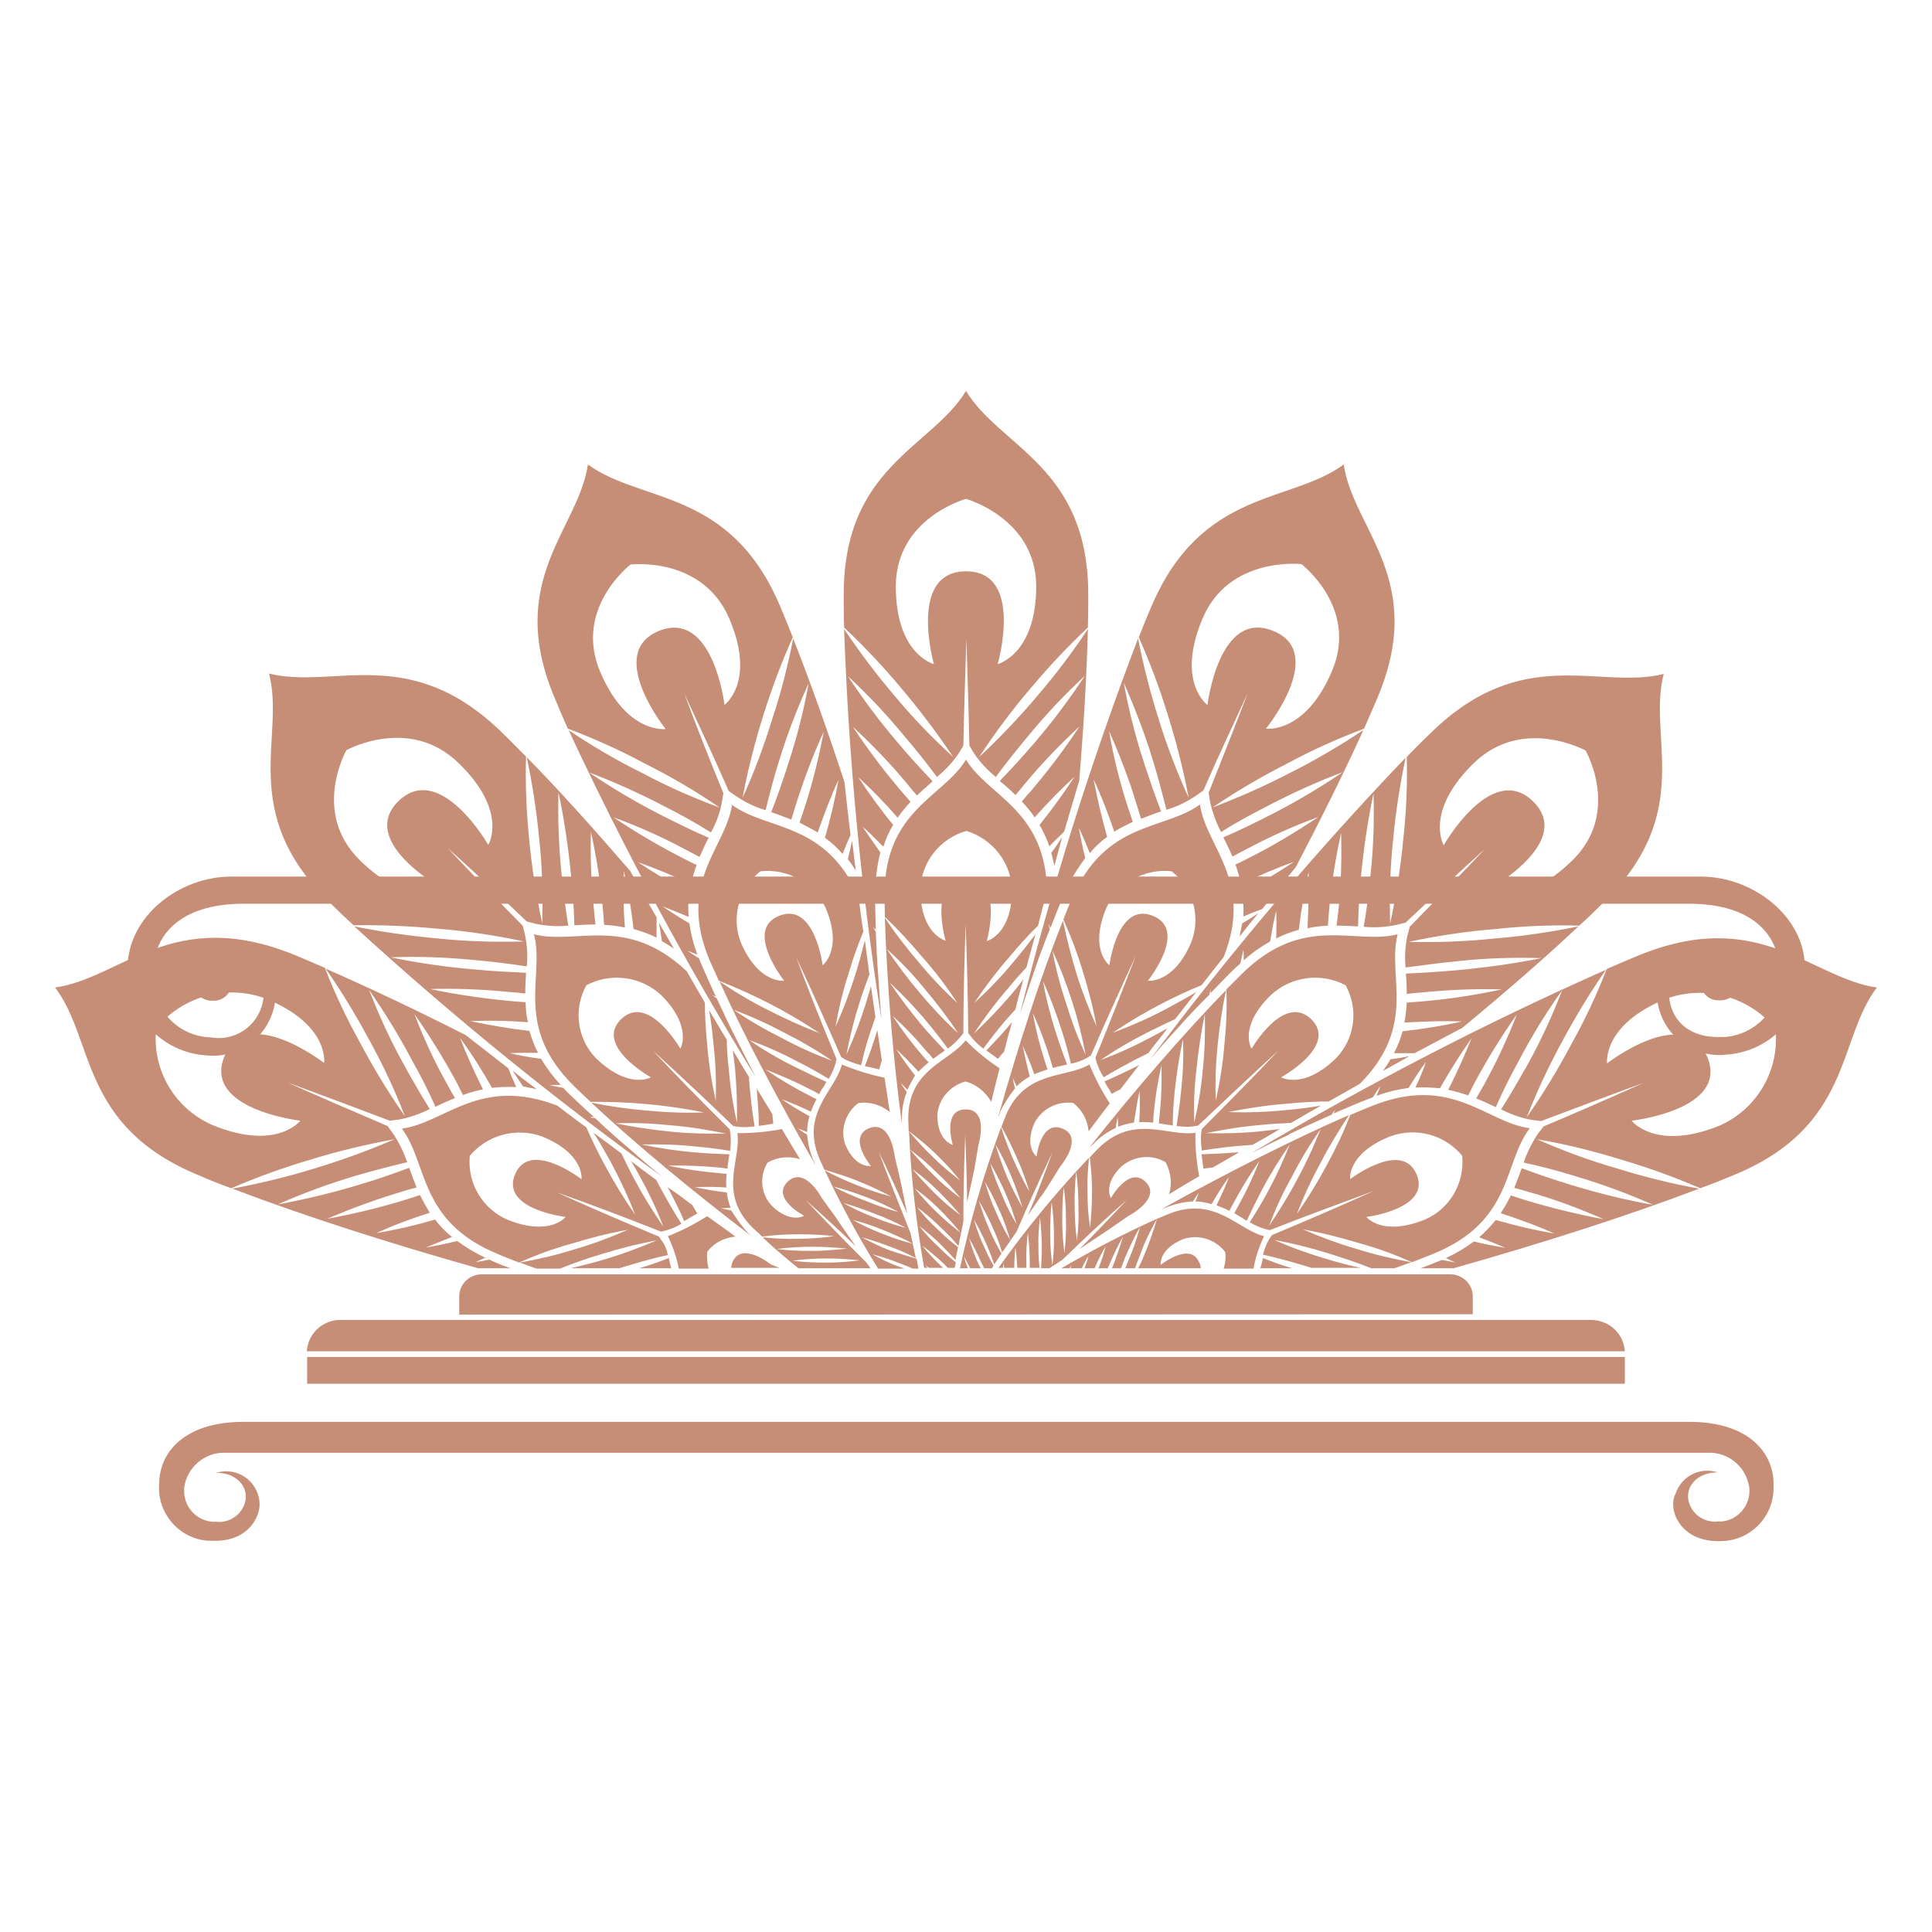 <?xml version="1.0" encoding="utf-8"?>
<!-- Generator: Adobe Illustrator 25.3.1, SVG Export Plug-In . SVG Version: 6.00 Build 0)  -->
<svg version="1.1" id="Layer_1" xmlns="http://www.w3.org/2000/svg" xmlns:xlink="http://www.w3.org/1999/xlink" x="0px" y="0px"
	 viewBox="0 0 512 512" style="enable-background:new 0 0 512 512;" xml:space="preserve">
<style type="text/css">
	.st0{fill:#C68E76;}
</style>
<g>
	<path id="Path_340" class="st0" d="M334.7,333.4c2.3,0.9,4.9,1.9,7.8,2.7H334c0.1-0.5,0.3-1,0.4-1.4
		C334.5,334.3,334.6,333.8,334.7,333.4z M283.4,336.1c0.2-0.2,0.3-0.6,0.5-0.8c-0.1,0.2-0.1,0.5-0.2,0.8h3c0.6-1.3,1.2-2.4,1.8-3.3
		c-0.3,1-0.6,2.1-1.1,3.3h2.7c0.8-2,1.8-3.9,2.9-5.8c-0.5,2-1.1,3.9-1.9,5.8h2.5c0-0.2,0.1-0.3,0.2-0.5c1.1-2.7,2.4-5.4,3.8-7.9
		c-0.8,2.8-1.8,5.6-2.9,8.4l0,0h2.4c0.3-0.8,0.6-1.7,1-2.7c1.2-2.8,2.5-5.6,4-8.2c-0.8,3-1.8,5.9-3,8.7c-0.3,0.7-0.6,1.5-0.9,2.2
		h2.6c0.5-1.5,1.2-3.1,1.8-4.8c1.1-2.9,2.5-5.6,4-8.3c-8.7,3.9-17.1,8.3-25.3,13.1L283.4,336.1z M301.6,336.1h16.6
		c0-0.5-0.1-1.1-0.4-1.5c-2.3-5.7-10.2,0.6-10.2,0.6s-0.6-4.1,5.9-6.8c4.1-1.4,8.6,0,11.2,3.4c0.2,1.5,0,2.9-0.4,4.4h7.9
		c0.5-3,1.5-5.9,2.8-8.6c-7-1.7-13-10.8-25.3-5.9c-1,0.4-2.1,0.9-3.1,1.3c-0.8,3-1.9,5.9-3,8.7C303,333.2,302.4,334.7,301.6,336.1
		L301.6,336.1z M497.4,261.7c-10.6,13.9-6.4,37-38.4,49.9c-2.6,1.1-5.4,2.2-8.4,3.3c-6.7-2.9-13.6-5.4-20.7-7.5
		c-7.4-2.3-15-4.2-22.6-5.5c7,3.1,14.1,5.7,21.4,7.8c7.1,2.2,14.3,4,21.6,5.3c-18.3,7-41.7,14.5-65.1,21.1h-8.7
		c1.4-0.5,2.8-1.1,4.1-1.6c0.5-0.2,1-0.4,1.5-0.6c1.4,0.2,2.5,0.5,3.7,0.7c-0.9-0.3-1.7-0.8-2.6-1.2c2.6-1.2,5.1-2.7,7.4-4.4
		c2.7,0.7,5.5,1.2,8.3,1.7c-1.9-0.9-4.3-1.8-6.9-2.8c1.6-1.4,3.1-3,4.4-4.6c5.1,1.5,10.3,2.7,15.5,3.6c-4.6-2.1-9.4-3.8-14.2-5.4
		c1-1.5,1.9-3.1,2.7-4.7c1.2,0.4,2.5,0.8,3.7,1.2c6.9,2.1,13.9,3.8,20.9,5.1c-6.4-2.8-13-5.3-19.8-7.2c-1.4-0.4-2.7-0.8-3.9-1.1
		c0.7-1.7,1.3-3.4,1.9-5c0.1-0.1,0.1-0.1,0.1-0.2c3.8,1.4,8.3,3,13,4.4c7.2,2.2,14.4,4,21.8,5.3c-6.7-3-13.6-5.5-20.6-7.6
		c-4.5-1.4-9.1-2.6-13.7-3.6c0.9-2.7,2.2-5.3,3.8-7.7l1.5-1.9c8.8-3.7,17.7-7.6,26.4-11.5c-8,2.9-17,6.3-27.1,10.1l-2.4-0.3
		c-2.9-0.5-5.6-1.5-8.2-2.8c2.3-3.6,4.6-7.6,7.1-12c3.5-6.3,6.5-12.9,9.1-19.6c-4.3,6-8.2,12.4-11.6,18.9c-2.2,4-4.2,8-6,12.1
		c0,0-0.1,0-0.2-0.1c-1.5-0.7-3.2-1.5-5-2.2c0.7-1.2,1.3-2.3,2-3.5c3.4-6.1,6.3-12.4,8.8-18.8c-4.1,5.8-7.8,11.8-11.2,18.1
		c-0.6,1.2-1.2,2.3-1.7,3.4c-1.7-0.6-3.5-1.1-5.3-1.5c2.3-4.5,4.3-9,6.2-13.7c-3,4.3-5.8,8.7-8.4,13.3c-2.2-0.2-4.3-0.3-6.5-0.2
		c1.2-2.5,2.1-4.8,2.8-6.8c-1.4,1.9-3,4.3-4.6,6.9c-2.9,0.4-5.8,1.1-8.5,2.1c0.4-1,0.8-1.8,1-2.6c-0.6,0.9-1.3,1.9-2,3
		c-0.5,0.2-1.1,0.4-1.6,0.6c-2.8,1.1-5.8,2.4-8.8,3.7c0.1-0.3,0.3-0.7,0.4-1c-0.3,0.3-0.6,0.9-0.9,1.3c-3.6,1.6-7.4,3.3-11.3,5.2
		c0,0,0-0.1,0.1-0.1l-0.1,0.2c-3.3,1.5-6.6,3.2-10,4.9c30.3-18,61.7-34.3,94-48.6c-4.2,6-8,12.3-11.5,18.8
		c-3.6,6.6-6.8,13.4-9.5,20.3c4.4-6.3,8.4-12.9,12-19.7c3.5-6.3,6.6-12.9,9.2-19.6c2.9-1.3,5.6-2.4,8.2-3.5
		C466.2,240,479.9,259.2,497.4,261.7z M470.5,272.6c-7-8.5-18.6-11.7-29-7.9c-17,6.9-15.6,17.1-15.6,17.1s20.5-15.9,26.5-1.8
		s-20,17-20,17s6.3,8.2,23.3,1.3C465.7,293.9,471.7,283.5,470.5,272.6L470.5,272.6z M350,308.1c-2.4,4.4-4.5,8.9-6.3,13.6
		c2.9-4.2,5.6-8.6,8-13.1c2.3-4.2,4.4-8.6,6.1-13.1c1.9-0.8,3.7-1.6,5.5-2.3c21.3-8.7,30.4,4.2,42.1,5.8
		c-7.1,9.3-4.3,24.6-25.6,33.3c-1.7,0.7-3.6,1.4-5.6,2.2c-4.5-2-9.1-3.7-13.8-5c-5-1.5-10-2.8-15.1-3.7c4.6,2,9.4,3.8,14.3,5.2
		c4.7,1.5,9.5,2.6,14.4,3.5c-1.4,0.5-2.9,1.1-4.5,1.6h-6.1c-3.7-1.5-7.4-2.7-11.2-3.9c-4.8-1.5-9.6-2.7-14.5-3.6c4.5,2,9,3.6,13.7,5
		c3.3,1,6.4,1.8,9.2,2.4h-13c-1.2-0.4-2.4-0.7-3.7-1.1c-3-0.9-6.1-1.7-9.2-2.4c0.4-1.5,0.9-2.9,1.7-4.2l0.7-1
		c10.3-4.3,19.5-8.3,27-11.7c-9.2,3.4-18.4,6.8-27.6,10.4l-1.2-0.3c-1.5-0.4-2.8-1-4.1-1.8c1.5-2.4,3.2-5.1,4.8-8.1
		c2.2-4.1,4.1-8.2,5.8-12.5c-2.7,3.9-5.2,7.9-7.4,12.1c-1.4,2.7-2.7,5.3-4,8.1c-0.4-0.2-0.8-0.4-1.1-0.7c-0.8-0.4-1.5-0.9-2.2-1.3
		c0.4-0.7,0.7-1.3,1.1-2c2.1-3.8,4-7.8,5.6-11.9c-2.6,3.7-5,7.6-7.1,11.6c-0.4,0.6-0.6,1.2-0.9,1.7c-1.1-0.6-2.2-1-3.4-1.5
		c1.4-2.9,2.6-5.5,3.3-7.5c-1.7,2.3-3.2,4.7-4.6,7.2c-1.4-0.4-2.9-0.7-4.3-0.7c0.4-0.8,0.6-1.6,0.9-2.3c-0.5,0.7-1.1,1.5-1.6,2.3
		c-2.4,0.1-4.9,0.7-7.1,1.6c-0.4,0.1-0.9,0.4-1.3,0.5c16.9-9.4,35.3-18.7,49.8-25C354.8,299.6,352.2,303.8,350,308.1z M357.8,312.5
		c0,0,13.7-10.5,17.6-1.3c3.9,9.2-13.3,11.3-13.3,11.3s4.1,5.3,15.5,0.7c6.6-2.8,10.6-9.7,9.9-16.9c-4.6-5.6-12.3-7.7-19.2-5.1
		C356.9,305.8,357.8,312.5,357.8,312.5z M343.9,312.3c2.3-4.2,4.3-8.6,6.1-13.1c-2.8,4-5.4,8.2-7.6,12.6c-2.4,4.2-4.4,8.6-6.1,13.1
		C339,320.9,341.6,316.7,343.9,312.3L343.9,312.3z M312,272.6c-2.5,2.7-4.9,5.4-7.3,8.3c21-28,43.6-54.8,67.8-80.1
		c-1.5,7.1-2.6,14.3-3.3,21.6c-0.8,7.4-1,14.9-0.8,22.4c1.6-7.5,2.8-15,3.5-22.6c0.8-7.2,1.1-14.4,0.9-21.6c2.1-2.2,4.2-4.3,6.3-6.3
		c24.5-24,44.5-11.4,61.8-15.7c-4.4,16.9,8.5,36.6-16,60.6c-2,2-4.1,4.1-6.4,6.1c-7.4-0.2-14.7,0.1-22.1,0.9
		c-7.8,0.6-15.5,1.8-23.1,3.4c7.6,0.2,15.3-0.1,22.9-0.9c7.4-0.6,14.8-1.7,22.1-3.2c-8.8,8.3-19.4,17.5-30.8,26.9
		c-4.1,2.2-8.3,4.4-12.6,6.7h-5.5c1-1.9,1.8-3.8,2.3-5.8c5.3-0.6,10.5-1.4,15.7-2.6c-5.1-0.2-10.1,0-15.2,0.3
		c0.3-1.8,0.5-3.5,0.6-5.3c1.3-0.1,2.6-0.2,3.9-0.3c7.2-0.6,14.3-1.7,21.3-3.2c-7-0.2-14.1,0.1-21.1,0.8c-1.4,0.1-2.7,0.2-4.1,0.4
		c0-1.9-0.1-3.7-0.2-5.3V258c4.6-0.2,9.2-0.5,13.7-0.9c7.5-0.7,14.9-1.7,22.2-3.2c-7.3-0.2-14.7,0-22,0.8c-5,0.5-9.7,1.1-14,1.7
		c-0.3-2.9-0.1-5.7,0.5-8.5l0.6-2.3c7.4-7.6,14.2-14.5,19.9-20.6c-7.1,6.4-14,12.9-21,19.5l-2.4,0.6c-2.9,0.6-5.8,0.8-8.7,0.5
		c0.8-4.6,1.4-9.2,1.8-13.8c0.8-7.2,1-14.4,0.8-21.6c-1.5,7.2-2.6,14.5-3.3,21.8c-0.5,4.9-0.7,9.4-0.8,13.5h-0.2
		c-1.8-0.1-3.7-0.2-5.5-0.2c0.2-1.3,0.3-2.7,0.5-4c0.7-6.9,0.9-13.8,0.7-20.6c-1.5,6.9-2.6,13.8-3.2,20.8c-0.1,1.3-0.2,2.6-0.3,3.8
		c-1.8,0.1-3.6,0.3-5.4,0.7c0.3-5.8,0.4-11,0.3-15c-1.1,5.1-2,10.2-2.6,15.4c-2.1,0.6-4.1,1.3-6,2.3c0.1-2.7,0.1-5.2,0-7.3
		c-0.6,2.3-1.1,5.1-1.6,8.1c-2.5,1.4-4.9,3.1-7,5c0-1,0-1.9-0.1-2.8c-0.2,1.1-0.5,2.3-0.8,3.6c-0.3,0.4-0.8,0.7-1.2,1.1
		c-2.1,2-4.4,4.4-6.7,6.8c0-0.4,0-0.8,0-1.1c-0.1,0.4-0.2,1-0.3,1.5C317.6,266.5,314.7,269.5,312,272.6L312,272.6L312,272.6z
		 M382.6,224c0,0,12.7-22.4,23.7-11.6s-11.8,23.3-11.8,23.3s9,5.2,22.1-7.6c13.1-12.7,3.6-29.2,3.6-29.2s-16.8-9.3-29.8,3.5
		S382.6,224,382.6,224L382.6,224z M327.6,305.4c-3.3,0.3-6.4,0.4-9.2,0.5c0.1,0.4,0.1,0.8,0.2,1.3c0.1,0.8,0.2,1.6,0.3,2.5
		c0.8-0.1,1.5-0.2,2.3-0.3h0.2c2.3-1.3,4.7-2.7,7.1-4.1C328.3,305.4,328,305.4,327.6,305.4z M289.7,303.2c-0.3,0.3-0.7,0.6-1,0.9
		c11.9-15.1,25.3-30.5,36.2-41.7c-1,4.8-1.7,9.6-2.2,14.4c-0.5,5-0.7,9.9-0.5,14.9c1.1-5,1.9-10,2.3-15.1c0.5-4.8,0.7-9.6,0.5-14.4
		c1.4-1.4,2.8-2.8,4.2-4.2c16.3-16,29.7-7.5,41.2-10.4c-2.9,11.1,5.4,24-10,39.6c-2.8,1.6-5.6,3.2-8.3,4.7c-3.3,0-7.1,0.2-11.2,0.6
		c-5.2,0.4-10.3,1.2-15.4,2.2c5.1,0.2,10.1,0,15.2-0.5c3.4-0.3,6.5-0.7,9.4-1.2c-2.7,1.5-5.4,3.1-8,4.6c-2.3,0.1-4.9,0.2-7.7,0.5
		c-5,0.4-9.9,1.2-14.8,2.2c4.9,0.1,9.8,0,14.6-0.5c1.7-0.2,3.4-0.4,5-0.6c-2.5,1.5-4.9,2.9-7.3,4.2c-1.3,0.1-2.6,0.2-4,0.3
		c-3.1,0.3-6.3,0.7-9.4,1.2c-0.2-1.5-0.3-2.9-0.2-4.4l0.2-1.3c6.9-6.9,13.7-13.8,20.4-20.9c-7.2,6.6-14.3,13.3-21.4,20l-1.2,0.2
		c-1.5,0.2-3,0.1-4.5-0.1c0.4-2.8,0.9-5.9,1.2-9.2c0.5-4.6,0.7-9.2,0.5-13.8c-1,4.6-1.7,9.2-2.2,13.9c-0.3,3-0.5,6-0.5,9
		c-0.4-0.1-0.8-0.2-1.2-0.2c-0.8-0.1-1.7-0.3-2.5-0.4c0.1-0.7,0.1-1.5,0.2-2.2c0.5-4.4,0.6-8.8,0.5-13.2c-1,4.4-1.7,8.8-2.1,13.3
		c0,0.7-0.1,1.3-0.1,1.9c-1.2-0.1-2.5-0.2-3.7-0.1c0.2-2.8,0.2-5.5,0.1-8.3c-0.5,2.3-1,5.2-1.5,8.4c-1.4,0.2-2.9,0.6-4.2,1.1
		c0-0.8,0-1.7-0.1-2.5c-0.2,0.9-0.4,1.8-0.5,2.8C293.4,300,291.4,301.4,289.7,303.2z M331.7,277.9c0,0,8.5-14.8,15.8-7.8
		c7.2,7.1-8,15.4-8,15.4s5.9,3.4,14.6-5.1c5-5.2,6-13,2.5-19.3c-6.4-3.4-14.3-2.4-19.7,2.5C328.1,272.1,331.6,277.9,331.7,277.9
		L331.7,277.9z M316.5,297.5c1.1-4.8,1.9-9.6,2.3-14.5c0.5-4.8,0.6-9.5,0.5-14.3c-1,4.8-1.7,9.6-2.2,14.5
		C316.5,287.9,316.3,292.7,316.5,297.5z M366.5,283.8c2.4-1.3,4.7-2.6,7-3.9c-1.6,0.3-3.2,0.6-5,0.8
		C367.9,281.8,367.2,282.8,366.5,283.8z M281.5,333.9l-3.4,2.2h-2.2c0.1-1.8,0.2-3.6,0.2-5.4c0-2.7-0.2-5.4-0.5-8.1
		c-0.3,2.7-0.5,5.3-0.4,8c0,2,0.1,3.8,0.3,5.4h-2.6c0-0.6,0-1.1,0-1.7c0-2.6-0.2-5.1-0.5-7.6c-0.3,2.5-0.5,5.1-0.4,7.6v1.7h-2.4
		c-0.1-1.8-0.2-3.6-0.5-5.4c-0.2,1.8-0.3,3.6-0.3,5.4h-2.7c-0.1-0.4-0.1-0.9-0.2-1.3c0,0.4-0.1,0.8-0.1,1.3h-1.2
		c7.3-10.3,15.3-20,24-29.2c-0.3,3-0.5,6.1-0.4,9.1c0,3.2,0.2,6.4,0.7,9.5c0.3-3.2,0.5-6.3,0.5-9.5c0-3.1-0.2-6.1-0.6-9.2
		c0.8-0.8,1.6-1.7,2.3-2.4c9.4-9.2,18.5-3,25.7-4.1c-0.1,3.9,0.3,7.7,1,11.5c-2.9,1.7-5.6,3.3-8,4.8c0.9-2.8,0.5-5.9-0.9-8.5
		c-3.7-2.2-8.4-1.7-11.7,1.1c-5,4.9-2.8,8.4-2.8,8.4s4.8-8.6,9.2-4.3c4.4,4.4-4.5,9-4.5,9l-5.5,3.8l-2.4,1.6c-0.1,0-0.1,0-0.2,0h0.2
		l-5.1,3.4c4.3-4.3,8.4-8.6,12.5-13C293.8,322.2,287.9,327.7,281.5,333.9z M284.8,319.7c0,3,0.2,6.1,0.6,9.1c0.4-3,0.5-6.1,0.4-9.1
		c0-3.1-0.2-6.1-0.6-9.2C284.9,313.5,284.7,316.6,284.8,319.7z M281.5,323.3c0,3,0.2,5.9,0.6,8.8c0.3-2.9,0.5-5.9,0.4-8.8
		c0-2.9-0.2-5.8-0.6-8.7C281.6,317.5,281.5,320.4,281.5,323.3z M278.9,335.4c0.3-2.8,0.5-5.5,0.4-8.3c0-2.8-0.2-5.7-0.6-8.5
		c-0.3,2.8-0.4,5.6-0.4,8.4C278.3,329.8,278.5,332.6,278.9,335.4L278.9,335.4z M328.5,248.2c1.6-2.1,3.3-4.2,5-6.2
		c-1.3,0.9-2.8,1.8-4.3,2.7C329,245.8,328.7,247,328.5,248.2L328.5,248.2z M301,282.7c-3,1.5-5.8,2.8-8.3,3.9
		c0.2,0.3,0.4,0.7,0.6,1.1c0.5,0.7,0.9,1.4,1.3,2.2c0.7-0.4,1.4-0.8,2.1-1.1c0.1,0,0.1-0.1,0.2-0.1c1.6-2.1,3.3-4.3,5-6.5L301,282.7
		z M265,294.8c-0.1,0.5-0.3,0.9-0.5,1.3c5.2-18.4,11.4-37.7,17.2-52.1c1,4.8,2.2,9.5,3.6,14.1c1.5,4.8,3.3,9.4,5.3,13.9
		c-0.9-5-2.2-9.9-3.7-14.8c-1.4-4.6-3.1-9.1-5.1-13.5c0.7-1.9,1.5-3.8,2.2-5.4c8.9-20.9,24.4-18.1,34-25.1
		c1.6,11.3,14.3,20.1,6.3,40.4c-2,2.5-4,5.1-5.9,7.5c-3,1.2-6.5,2.8-10.2,4.7c-4.6,2.4-9.1,5-13.3,7.9c4.8-1.8,9.4-3.8,13.9-6.2
		c3-1.6,5.8-3.1,8.2-4.6c-1.9,2.5-3.8,4.9-5.6,7.2c-2.3,1-4.6,2.2-6.9,3.3c-4.4,2.2-8.7,4.7-12.8,7.5c4.6-1.7,9-3.7,13.3-6
		c1.5-0.8,3-1.6,4.4-2.4c-1.7,2.3-3.5,4.4-5.1,6.6c-1.2,0.6-2.4,1.2-3.6,1.8c-3,1.6-5.8,3.1-8.2,4.6c-0.8-1.2-1.4-2.6-1.9-4
		l-0.3-1.2c4.2-10.2,7.8-19.5,10.7-27c-3.4,7.3-7.5,16.3-11.9,26.4l-1.1,0.7c-1.3,0.7-2.8,1.2-4.2,1.5c-0.7-3-1.5-6-2.5-9
		c-1.4-4.4-3-8.7-4.9-12.9c0.8,4.6,2,9.2,3.4,13.6c1,3.1,2,6,3,8.5c-0.4,0.1-0.8,0.2-1.3,0.3c-0.8,0.2-1.6,0.4-2.5,0.6
		c-0.2-0.7-0.4-1.4-0.6-2.1c-1.3-4.2-2.8-8.4-4.7-12.4c0.8,4.4,1.9,8.8,3.3,13.1c0.2,0.6,0.4,1.2,0.6,1.8c-1.2,0.4-2.4,0.8-3.5,1.3
		c-0.9-2.6-1.9-5.1-3.1-7.6c0.5,2.3,1.1,5.1,1.9,8.2c-1.3,0.7-2.5,1.6-3.5,2.6c-0.4-0.8-0.7-1.6-1-2.3c0.1,0.8,0.3,1.8,0.6,2.8
		C267.3,290.6,266,292.6,265,294.8L265,294.8z M294,255.8c0,0,2.1-16.9,11.5-13.1c9.5,3.8-1.3,17.2-1.3,17.2s6.8,0.9,11.5-10.2
		c2.6-6.7,0.5-14.3-5.2-18.8c-7.2-0.8-14.2,3.1-17.3,9.7C288.5,251.7,294,255.8,294,255.8L294,255.8z M278.9,251.9
		c0.9,4.8,2.1,9.5,3.7,14.2c1.4,4.6,3.1,9.1,5.1,13.4c-0.9-4.8-2.1-9.5-3.6-14.2C282.6,260.7,280.9,256.2,278.9,251.9L278.9,251.9z
		 M273.8,258.2c-1.2,3.5-2.4,7-3.5,10.5c8.4-33.8,18.9-67,31.3-99.5c1.4,7.2,3.2,14.2,5.4,21.2c2.2,7.2,4.9,14.2,8,21
		c-1.4-7.5-3.3-14.9-5.6-22.2c-2.1-6.9-4.7-13.7-7.6-20.3c1.1-2.9,2.2-5.6,3.3-8.1c13.3-31.3,36.8-27.3,51-37.7
		c2.5,17.2,22.2,30.6,8.9,61.9c-1.1,2.6-2.3,5.3-3.5,8.1c-6.9,2.6-13.6,5.6-20.1,9.1c-6.9,3.5-13.6,7.4-20.1,11.8
		c7.1-2.7,14.1-5.8,20.8-9.3c6.6-3.3,13-7.1,19.2-11.2c-5,11-11.2,23.5-17.9,36.3c-3,3.6-5.9,7.3-8.9,11.1c-1.7,0.6-3.4,1.3-5,2
		c0.1-2.1,0-4.2-0.2-6.3c4.7-2.5,9.2-5.3,13.6-8.2c-4.8,1.7-9.4,3.7-14,5.9c-0.4-1.8-0.9-3.5-1.5-5.2c1.2-0.5,2.3-1.1,3.5-1.7
		c6.4-3.2,12.5-6.9,18.5-10.9c-6.6,2.4-13,5.3-19.2,8.6c-1.2,0.6-2.4,1.3-3.6,1.9c-0.7-1.7-1.5-3.3-2.3-4.9c0-0.1-0.1-0.1-0.1-0.2
		c4.2-1.8,8.3-3.8,12.4-5.9c6.7-3.4,13.1-7.2,19.3-11.4c-6.9,2.6-13.5,5.6-20,9c-4.5,2.3-8.7,4.6-12.3,6.9c-1.3-2.5-2.3-5.2-2.9-8
		l-0.4-2.4c3.5-8.8,7-17.6,10.4-26.5c-4,8.6-8,17.2-11.8,25.9l-2,1.4c-2.4,1.6-5,2.9-7.8,3.7c-1.1-4.5-2.3-9-3.7-13.5
		c-2.1-6.9-4.7-13.6-7.6-20.2c1.3,7.2,3.1,14.3,5.4,21.3c1.5,4.6,3,9,4.5,12.8c-0.1,0-0.2,0-0.2,0.1c-1.6,0.5-3.3,1.2-5.1,1.9
		c-0.4-1.3-0.8-2.5-1.2-3.9c-2-6.6-4.5-13.1-7.3-19.4c1.2,7,2.9,13.8,5.1,20.5c0.4,1.2,0.8,2.5,1.2,3.6c-1.7,0.8-3.3,1.6-4.9,2.6
		c-1.6-4.7-3.4-9.4-5.5-13.9c1,5.2,2.2,10.3,3.6,15.3c-1.7,1.2-3.3,2.7-4.6,4.3c-1-2.6-2-4.8-2.9-6.8c0.4,2.4,1,5.2,1.7,8.1
		c-1.7,2.3-3.3,4.7-4.5,7.3c-0.4-0.9-0.8-1.7-1.2-2.6c0.2,1.2,0.4,2.3,0.7,3.6c-0.3,0.5-0.4,1-0.7,1.4c-1.2,2.9-2.4,5.9-3.5,8.8
		c-0.2-0.3-0.3-0.7-0.5-1c0.1,0.5,0.2,0.9,0.3,1.4C276.5,250.5,275.1,254.3,273.8,258.2c0-0.1,0-0.1,0-0.2
		C273.8,258.1,273.8,258.1,273.8,258.2L273.8,258.2z M320,186.8c0,0,3-25.5,17.4-19.6c14.4,5.8-1.9,25.9-1.9,25.9
		s10.4,1.5,17.5-15.3c7.1-16.7-8.1-28.3-8.1-28.3s-19.2-2.2-26.2,14.4C311.6,180.7,319.9,186.8,320,186.8L320,186.8z M263.3,335.4
		l-0.4,0.7h-2.1c-0.2-0.5-0.4-0.9-0.7-1.4c-1-2.3-2.1-4.5-3.3-6.6c0.7,2.4,1.5,4.7,2.5,6.9c0.2,0.4,0.4,0.7,0.6,1.1h-2.8
		c-0.5-1-1.1-2.1-1.6-3.1c0.2,1.1,0.6,2.1,1,3.1h-2.1c2.7-12.7,6.4-25.2,10.9-37.4c0.9,2.9,2,5.7,3.2,8.5c1.3,2.9,2.7,5.8,4.3,8.6
		c-0.9-3.1-2-6-3.3-8.9c-1.2-2.8-2.6-5.6-4.1-8.3c0.4-1.1,0.8-2.1,1.2-3.1c5.1-12,16-9.7,22.1-13.4c1.5,3.6,3.3,7.1,5.4,10.3
		c-2,2.6-3.9,5.1-5.6,7.4c-0.3-3-1.7-5.7-4.1-7.5c-4.2-0.6-8.4,1.6-10.3,5.4c-2.7,6.3,0.6,8.8,0.6,8.8s1.1-9.8,6.9-7.4
		s-0.6,10-0.6,10l-3.5,5.6l-1.6,2.4c-0.1,0-0.1,0-0.2,0h0.1l-3.4,5c2.7-6.3,4.8-12.1,6.5-16.7c-3.3,7-6.5,14-9.5,21l-3.8,5.5
		c-0.7-2.2-1.5-4.4-2.5-6.5c-1.1-2.5-2.3-4.9-3.7-7.2c0.8,2.6,1.7,5.1,2.8,7.6c0.9,2.2,2,4.3,3.2,6.4l-1.9,2.9
		c-1.4-4.1-3.2-8.1-5.4-11.9c0.7,2.5,1.6,4.9,2.7,7.2C261.5,332,262.3,333.7,263.3,335.4L263.3,335.4z M263.8,303.3
		c0.9,2.9,1.9,5.8,3.1,8.6c1.2,2.8,2.6,5.5,4.1,8.2c-0.9-2.9-1.9-5.8-3.1-8.6C266.7,308.7,265.4,305.9,263.8,303.3L263.8,303.3z
		 M262.4,308.2c0.8,2.9,1.9,5.6,3.1,8.4c1.1,2.7,2.4,5.3,3.9,7.8c-0.8-2.8-1.8-5.6-3-8.3C265.2,313.4,263.9,310.8,262.4,308.2
		L262.4,308.2z M261,313.2c0.8,2.7,1.7,5.4,2.9,7.9c1.1,2.6,2.3,5.1,3.8,7.5c-0.8-2.7-1.7-5.4-2.9-7.9
		C263.7,318.1,262.4,315.6,261,313.2L261,313.2z M267.5,271.7c-2.1,2.5-4.2,4.7-6.1,6.7c0.3,0.2,0.7,0.5,1,0.7
		c0.7,0.5,1.4,1,2.1,1.5c0.5-0.6,0.9-1.2,1.4-1.7c0.1-0.1,0.1-0.1,0.2-0.2c0.6-2.5,1.3-5.1,2.1-7.8
		C268,271.1,267.8,271.4,267.5,271.7L267.5,271.7z M228.6,219.1c1.3,2,3,4.3,4.7,6.8c-0.7,2.7-1.1,5.6-1.3,8.4
		c-0.8-0.7-1.4-1.3-2.1-1.9l2,3c0,0.6,0,1.1,0,1.6c0,2.9,0.1,6.1,0.2,9.4c-0.2-0.2-0.5-0.5-0.8-0.7c0.3,0.4,0.6,0.8,0.8,1.3
		c0.2,3.9,0.3,8,0.7,12.2c0,0,0-0.1-0.1-0.1c0.1,0.1,0.1,0.1,0.1,0.2c0.2,3.6,0.5,7.2,0.8,10.9c-5.4-34.3-8.7-68.9-9.9-103.5
		c4.1,6.1,8.5,12,13.3,17.6c4.8,5.8,10,11.2,15.6,16.3c-4.3-6.4-8.9-12.5-13.9-18.4c-4.7-5.6-9.7-10.9-15-15.9
		c-0.1-2.9-0.1-5.8-0.1-8.8c0-33.9,23.3-38.9,32.4-53.9c9.1,15,32.4,20,32.4,53.9c0,2.9,0,5.8-0.1,8.8c-5.3,5-10.3,10.3-15,15.9
		c-5,5.8-9.6,12-13.8,18.4c5.5-5.1,10.7-10.6,15.5-16.3c4.8-5.6,9.2-11.4,13.3-17.6c-0.3,12-1.1,25.8-2.3,40.2
		c-1.3,4.5-2.7,9-4,13.5c-1.2,1.2-2.6,2.5-3.9,3.9c-0.7-2-1.6-3.9-2.6-5.7c3.3-4.1,6.4-8.4,9.3-12.8c-3.7,3.4-7.2,7-10.6,10.8
		c-1-1.5-2.2-2.9-3.4-4.2c0.8-1,1.6-1.9,2.5-2.9c4.6-5.4,8.9-11.1,12.8-17c-5.1,4.7-10,9.8-14.4,15.1c-0.9,1.1-1.7,2.1-2.6,3.1
		c-1.3-1.3-2.6-2.5-4-3.6c-0.1,0-0.1-0.1-0.1-0.2c3.2-3.3,6.2-6.6,9.2-10.1c4.8-5.6,9.2-11.5,13.3-17.7
		c-5.3,4.9-10.3,10.2-14.9,15.8c-3,3.6-5.9,7.2-8.7,11c-2.2-1.8-4.2-3.9-5.8-6.3l-1.2-2c-0.2-9.5-0.5-18.9-0.8-28.4
		c-0.3,9.4-0.6,18.9-0.8,28.4l-1.2,2c-1.6,2.4-3.6,4.5-5.8,6.3c-2.8-3.8-5.7-7.4-8.7-10.9c-4.6-5.6-9.6-10.9-14.9-15.8
		c4.1,6.2,8.5,12.1,13.3,17.7c2.9,3.5,6,6.8,9.1,10.1c0,0-0.1,0.1-0.1,0.2c-1.4,1.2-2.7,2.4-4,3.6c-0.9-1-1.7-2-2.6-3.1
		c-4.5-5.4-9.3-10.4-14.4-15.1c3.9,5.9,8.2,11.6,12.8,17c0.9,1,1.7,2,2.5,2.9c-1.2,1.3-2.4,2.7-3.4,4.2c-3.3-3.8-6.8-7.4-10.5-10.8
		c2.9,4.4,6,8.7,9.3,12.7c-1.1,1.8-2,3.8-2.6,5.8C232,222.3,230.3,220.5,228.6,219.1L228.6,219.1z M256,151.4
		c15.5,0,8.4,24.6,8.4,24.6s10.2-2.6,10.2-20.6S256,132.2,256,132.2s-18.6,5.1-18.6,23.2s10.1,20.6,10.1,20.6S240.5,151.4,256,151.4
		z M253.3,334.5l-0.3,1.5h-1.8c-0.4-0.4-0.7-0.7-1.1-1.1c-1.8-1.7-3.7-3.3-5.7-4.8c1.5,1.9,3.2,3.7,5,5.4l0.6,0.5h-3.8
		c-0.4-0.3-0.8-0.6-1.1-0.8c0.2,0.2,0.5,0.5,0.7,0.8h-0.9c-2.1-12-3.5-24.1-4-36.2c1.9,2.3,4,4.6,6.2,6.7c2.3,2.3,4.8,4.4,7.3,6.3
		c-2-2.5-4.2-4.9-6.5-7.1c-2.2-2.1-4.6-4.1-7.1-6c0-1.2-0.1-2.3-0.1-3.3c0-13.1,10.9-15,15.2-20.7c2.7,2.8,5.8,5.3,9,7.4
		c-0.8,3.2-1.6,6.2-2.2,8.9c-1.5-2.6-3.9-4.6-6.8-5.4c-4.1,1.1-7.2,4.6-7.5,8.9c0,6.9,4.1,7.9,4.1,7.9s-2.9-9.4,3.4-9.4
		s3.4,9.4,3.4,9.4l-1.1,6.5l-0.6,2.8c-0.1,0-0.1,0.1-0.2,0.1c0-0.1,0.1-0.1,0.2-0.1l-1.3,5.9c-0.1-6.8-0.3-12.9-0.5-17.9
		c-0.3,7.7-0.5,15.3-0.5,23l-1.3,6.5c-1.5-1.8-3.1-3.4-4.8-5c-1.9-1.9-4-3.7-6.2-5.3c1.7,2.1,3.5,4.1,5.5,5.9
		c1.7,1.7,3.5,3.3,5.4,4.7l-0.7,3.4c-1.2-1.3-2.4-2.6-3.7-3.9c-1.8-1.8-3.8-3.5-5.9-5.1c1.6,2,3.3,3.9,5.2,5.6
		C250.4,332.1,251.8,333.4,253.3,334.5z M241.2,304.7c2,2.4,4,4.6,6.3,6.8c2.2,2.2,4.6,4.2,7.1,6.1c-1.9-2.4-4-4.7-6.3-6.8
		C246,308.5,243.7,306.5,241.2,304.7z M241.8,309.8c1.9,2.3,3.9,4.4,6,6.5c2.1,2.1,4.4,4,6.8,5.8c-1.9-2.3-3.9-4.4-6-6.5
		C246.5,313.5,244.2,311.6,241.8,309.8L241.8,309.8z M242.4,314.9c3.6,4.4,7.7,8.4,12.2,11.8c-1.8-2.2-3.7-4.3-5.7-6.3
		C246.9,318.4,244.7,316.6,242.4,314.9L242.4,314.9z M240.5,288.8c-0.7-0.6-1.2-1.3-1.8-1.7c0.5,0.7,1,1.5,1.6,2.3
		c-0.9,2.2-1.3,4.7-1.3,7.1c0,0.4,0,0.9,0,1.3c-2.4-18.1-3.9-36.3-4.5-54.6c2.7,4.1,5.7,8,8.9,11.7c3.2,3.9,6.6,7.5,10.3,10.9
		c-2.8-4.3-5.9-8.4-9.3-12.2c-3.1-3.7-6.4-7.3-9.9-10.6c0-2-0.1-3.9-0.1-5.8c0-22.6,15.6-25.9,21.6-35.9c5.9,9.8,21.1,13.2,21.5,35
		c-0.9,3-1.7,6.1-2.4,9c-2.4,2.3-4.9,5.1-7.6,8.3c-3.4,3.9-6.5,8-9.3,12.2c3.7-3.4,7.2-7,10.4-10.9c2.2-2.6,4.1-5.1,5.8-7.3
		c-0.8,3-1.6,5.9-2.4,8.8c-1.6,1.7-3.3,3.6-5,5.7c-3.2,3.7-6.2,7.7-8.9,11.8c3.5-3.3,6.9-6.8,10-10.5c1.2-1.3,2.1-2.6,3.1-3.9
		c-0.7,2.7-1.5,5.4-2.1,8c-0.9,1-1.7,1.9-2.7,3c-2,2.4-4,4.9-5.8,7.4c-1.2-0.9-2.3-1.9-3.2-3.1l-0.8-1c-0.1-11-0.4-20.9-0.7-28.9
		c-0.3,9.6-0.6,19.3-0.6,28.9l-0.8,1c-1,1.2-2.1,2.2-3.3,3.1c-1.7-2.3-3.6-4.8-5.8-7.4c-3-3.6-6.2-6.9-9.6-10.1
		c2.6,3.9,5.5,7.7,8.5,11.3c2.1,2.5,4.2,4.7,6.1,6.7c-0.3,0.2-0.7,0.5-1,0.7c-0.7,0.5-1.4,1-2.1,1.5c-0.5-0.6-0.9-1.2-1.5-1.7
		c-2.8-3.4-5.9-6.7-9.2-9.6c2.5,3.8,5.2,7.4,8.2,10.8c0.4,0.5,0.8,0.9,1.3,1.4c-0.9,0.8-1.8,1.6-2.7,2.5c-1.9-2.1-3.8-4-5.9-6
		c1.5,2.4,3.2,4.7,5,7C241.8,286.2,241.1,287.4,240.5,288.8L240.5,288.8z M256,233c10.2,0,5.5,16.4,5.5,16.4s6.7-1.7,6.7-13.7
		c-0.3-7.2-5.2-13.4-12.1-15.5c-7,2-11.9,8.2-12.2,15.4c0,12,6.7,13.7,6.7,13.7S245.8,233,256,233L256,233z M235,251.5
		c2.7,4.1,5.7,8,8.9,11.8c3.1,3.7,6.4,7.2,10,10.5c-2.7-4.1-5.7-8-8.9-11.8C241.9,258.2,238.6,254.7,235,251.5L235,251.5z
		 M278.6,226c0.3,1.2,0.6,2.3,0.8,3.5c0.7-2.6,1.4-5.1,2.1-7.7C280.6,223.2,279.7,224.6,278.6,226L278.6,226z M226.8,230.7
		c-0.4-2.6-0.6-5.3-1-7.9c-0.3,1.5-0.7,3.2-1.1,4.9C225.4,228.6,226.1,229.6,226.8,230.7L226.8,230.7z M230.5,282.8
		c0.8,0.2,1.6,0.4,2.5,0.6c0.2-0.7,0.4-1.4,0.6-2.1c0.1-0.1,0.1-0.2,0.1-0.3c-0.4-2.7-0.8-5.3-1.2-8c-0.1,0.4-0.2,0.7-0.3,1
		c-0.9,2.9-1.9,5.7-3,8.5C229.7,282.7,230.1,282.7,230.5,282.8L230.5,282.8z M195.3,275.7c1.6,3.2,3.3,6.4,5,9.8
		c-18.3-29.7-34.9-60.4-49.6-92c6.1,4.1,12.5,7.9,19.2,11.2c6.7,3.6,13.7,6.7,20.8,9.3c-6.4-4.4-13.1-8.3-20.1-11.8
		c-6.5-3.5-13.2-6.5-20.1-9.1c-1.3-2.8-2.4-5.5-3.5-8.1c-13.2-31.3,6.3-44.7,8.8-61.9c14.3,10.4,37.8,6.3,51,37.7
		c1.1,2.6,2.2,5.3,3.3,8.1c-3,6.6-5.5,13.4-7.7,20.3c-2.3,7.3-4.2,14.7-5.6,22.2c3.1-6.8,5.7-13.8,7.9-21c2.3-6.9,4.1-14,5.5-21.2
		c4.4,11.2,9.1,24.3,13.6,38.1c0.5,4.6,1,9.2,1.6,14c-0.7,1.5-1.4,3.2-2.1,5c-1.4-1.6-3-3.1-4.7-4.3c1.5-5,2.7-10.2,3.6-15.3
		c-1.7,3.6-3.6,8.5-5.5,13.9c-1.6-0.9-3.2-1.8-4.8-2.6c0.4-1.2,0.8-2.4,1.2-3.6c2.2-6.7,3.9-13.6,5.2-20.5
		c-2.9,6.3-5.3,12.8-7.4,19.4c-0.4,1.3-0.8,2.6-1.2,3.9c-1.7-0.7-3.4-1.3-5.1-1.9c-0.1,0-0.1,0-0.2-0.1c1.5-3.8,3-8.1,4.5-12.8
		c2.3-7,4.1-14.1,5.4-21.3c-3,6.5-5.6,13.3-7.7,20.1c-1.4,4.4-2.6,8.9-3.7,13.5c-2.8-0.8-5.4-2.1-7.8-3.7l-2-1.4
		c-3.8-8.7-7.8-17.3-11.8-25.9c3.3,8.9,6.8,17.7,10.4,26.5l-0.4,2.4c-0.5,2.8-1.5,5.5-2.9,8c-4-2.5-8.1-4.8-12.3-6.9
		c-6.5-3.4-13.1-6.4-20-9c6.2,4.2,12.6,8,19.3,11.4c4.4,2.2,8.6,4.3,12.4,5.9c0,0.1,0,0.1-0.1,0.2c-0.8,1.5-1.5,3.1-2.3,4.9
		c-1.2-0.6-2.4-1.3-3.6-1.9c-6.2-3.3-12.6-6.2-19.2-8.6c5.9,4,12.1,7.6,18.5,10.9c1.2,0.6,2.3,1.2,3.5,1.7c-0.6,1.7-1.1,3.4-1.5,5.2
		c-4.5-2.3-9.2-4.2-14-5.9c3.6,2.4,8.3,5.3,13.6,8.2c-0.3,2.1-0.4,4.2-0.2,6.3c-2.5-1.1-4.9-2-6.9-2.8c2,1.4,4.4,2.9,7.1,4.5
		c0.4,2.9,1.1,5.6,2.1,8.3c-0.9-0.4-1.8-0.7-2.7-1.1c1,0.7,2,1.4,3.1,2c0.2,0.5,0.4,1,0.6,1.5c1.2,2.7,2.5,5.7,3.9,8.7l-1.1-0.4
		c0.4,0.2,0.9,0.6,1.3,0.8C191.6,268.1,193.3,271.8,195.3,275.7c-0.1-0.1-0.1-0.1-0.2-0.1C195.2,275.6,195.3,275.6,195.3,275.7
		L195.3,275.7z M174.6,167.2c14.4-5.8,17.4,19.6,17.4,19.6s8.4-6.1,1.3-22.8s-26.2-14.4-26.2-14.4s-15.1,11.6-8.1,28.3
		c7,16.7,17.4,15.3,17.4,15.3S160.3,173.1,174.6,167.2z M242.9,333.6l0.5,2.6h-1.5c-1.1-0.5-2.1-0.9-3.2-1.3c-2.4-1-4.9-1.8-7.5-2.5
		c2.3,1.3,4.6,2.4,7.1,3.3c0.5,0.2,1,0.3,1.4,0.5h-7c-5.2-8.4-9.9-17-14.1-26c5.6,2.9,11.5,5.3,17.6,6.9c-2.8-1.5-5.8-2.9-8.8-4.1
		c-2.9-1.2-5.9-2.1-8.9-3c-0.5-1.1-1-2.1-1.4-3.1c-5-12,4.3-17.9,6-24.8c3.6,1.5,7.4,2.7,11.3,3.5c0.5,3.3,1,6.3,1.4,9.1
		c-2.3-1.9-5.3-2.8-8.3-2.4c-3.4,2.5-4.9,7-3.5,11c2.7,6.4,6.8,5.7,6.8,5.7s-6.3-7.6-0.5-10c5.8-2.3,6.8,7.4,6.8,7.4l1.5,6.4
		l0.6,2.8l-0.1,0.2l0.1-0.1l1.2,5.9c-2.7-6.2-5.3-11.9-7.5-16.3c2.1,5.8,5.1,13.1,8.4,21.5l1.4,6.6c-2.1-1.1-4.2-2.1-6.5-2.9
		c-2.6-1-5.2-1.9-7.8-2.6c2.4,1.3,4.9,2.5,7.5,3.5C238.6,332.3,241,333,242.9,333.6L242.9,333.6z M220.8,314.4
		c2.7,1.5,5.6,2.7,8.5,3.8c2.9,1.2,5.8,2.2,8.8,3c-2.7-1.5-5.5-2.8-8.4-3.9C226.8,316.2,223.8,315.2,220.8,314.4L220.8,314.4z
		 M223.5,318.8c2.6,1.5,5.3,2.7,8.1,3.8c2.8,1.1,5.6,2.1,8.5,2.8c-2.6-1.4-5.4-2.7-8.2-3.7C229.2,320.6,226.3,319.6,223.5,318.8
		L223.5,318.8z M226,323.3c2.5,1.4,5.1,2.6,7.7,3.6c2.7,1.1,5.4,2,8.2,2.7c-2.5-1.4-5.1-2.5-7.8-3.6
		C231.5,324.9,228.8,324,226,323.3L226,323.3z M215.6,307.6c0.2,0.4,0.4,0.8,0.6,1.3c-9.6-16.6-19.1-34.6-25.5-48.8
		c4.1,2.8,8.3,5.3,12.7,7.5c4.5,2.3,9.1,4.4,13.8,6.2c-8.3-5.6-17.3-10.2-26.7-13.9c-0.8-1.8-1.6-3.5-2.4-5.3
		c-8.8-20.9,4.2-29.8,5.9-41.3c9.4,6.9,24.6,4.3,33.5,24.2c0.4,3.2,0.8,6.3,1.3,9.4c-1.4,3.4-2.7,6.9-3.7,10.4
		c-1.6,4.8-2.8,9.8-3.7,14.8c2.1-4.5,3.8-9.2,5.3-13.9c1-3.2,1.8-6.2,2.5-9c0.4,3,0.8,6,1.2,9c-0.8,2.2-1.7,4.6-2.5,7.1
		c-1.5,4.7-2.7,9.4-3.6,14.2c2-4.4,3.7-8.9,5.1-13.4c0.5-1.7,1-3.2,1.4-4.8c0.4,2.8,0.8,5.6,1.2,8.2c-0.4,1.2-0.8,2.5-1.3,3.8
		c-1,3-1.8,5.9-2.5,9c-1.4-0.4-2.9-0.9-4.2-1.5l-1.1-0.7c-3.9-8.9-7.8-17.7-11.9-26.4c2.8,7.5,6.4,16.7,10.7,27l-0.3,1.2
		c-0.4,1.4-1,2.8-1.8,4c-2.5-1.5-5.2-3.1-8.3-4.6c-4.1-2.2-8.4-4.1-12.8-5.7c3.9,2.7,8,5.1,12.3,7.2c3,1.5,5.7,2.8,8.2,3.9
		c-0.2,0.3-0.4,0.7-0.6,1.1c-0.5,0.7-1,1.4-1.3,2.2c-0.7-0.4-1.3-0.8-2-1.1c-4-2.1-8.1-3.9-12.3-5.5c3.8,2.6,7.7,4.9,11.8,7
		c0.6,0.3,1.1,0.6,1.8,0.9c-0.6,1.1-1.1,2.2-1.5,3.3c-2.5-1.2-5.1-2.3-7.7-3.3c1.9,1.4,4.5,2.9,7.3,4.5c-0.4,1.4-0.6,2.8-0.6,4.2
		c-0.8-0.3-1.6-0.7-2.4-0.9c0.7,0.5,1.5,1.1,2.4,1.6C214.1,303,214.6,305.3,215.6,307.6L215.6,307.6z M206.5,242.7
		c9.4-3.8,11.5,13.1,11.5,13.1s5.5-4.1,0.8-15.2c-3.1-6.6-10-10.5-17.3-9.7c-5.6,4.5-7.8,12.1-5.2,18.8
		c4.7,11.1,11.5,10.2,11.5,10.2S197.1,246.4,206.5,242.7z M194.4,267.6c4.1,2.8,8.4,5.3,12.8,7.5c4.3,2.3,8.7,4.3,13.3,6
		c-4.1-2.8-8.4-5.3-12.8-7.5C203.4,271.3,199,269.3,194.4,267.6L194.4,267.6z M200.6,289.4c0.3,3.3,0.5,6.3,0.5,9
		c0.4-0.1,0.9-0.2,1.3-0.2c0.8-0.1,1.7-0.3,2.5-0.4c0-0.7-0.1-1.5-0.2-2.2v-0.3l-4.2-6.9C200.6,288.7,200.6,289.1,200.6,289.4
		L200.6,289.4z M178.6,251.4c-1.3-2.3-2.7-4.6-4-6.9c0.3,1.6,0.6,3.2,0.8,4.9C176.6,250.1,177.6,250.7,178.6,251.4L178.6,251.4z
		 M229.7,334.7l1,1.4h-19.1c-3.5-2.8-6.8-5.6-9.5-8.2c3.1,0.3,6.2,0.5,9.3,0.4c3.2,0,6.5-0.3,9.7-0.7c-3.2-0.4-6.5-0.5-9.7-0.5
		c-3.1,0-6.3,0.2-9.4,0.6c-0.9-0.8-1.7-1.6-2.5-2.3c-9.4-9.2-3-18.1-4.1-25.1c3.9,0,7.9-0.3,11.8-1.1c1.7,2.9,3.3,5.5,4.8,8
		c-2.9-0.9-6-0.6-8.6,0.9c-2.2,3.6-1.8,8.3,1.1,11.4c5,4.9,8.6,2.7,8.6,2.7s-8.8-4.6-4.4-9c4.5-4.4,9.1,4.3,9.1,4.3l3.9,5.4l1.6,2.4
		l3.5,5c-4.3-4.2-8.8-8.3-13.3-12.3C217.8,322.6,223.4,328.4,229.7,334.7L229.7,334.7z M205.8,331c3.1,0.4,6.2,0.5,9.4,0.5
		c3.1,0,6.2-0.3,9.3-0.6c-3.1-0.3-6.2-0.5-9.3-0.5C212.1,330.4,208.9,330.6,205.8,331L205.8,331z M218.9,334.6c3,0,6-0.2,9-0.6
		c-3-0.3-6-0.5-9-0.5c-3,0-6,0.2-8.9,0.6C212.9,334.5,215.9,334.6,218.9,334.6z M167.1,304.7c2.7,2.4,5.5,4.8,8.5,7.2
		c-28.5-20.5-55.8-42.7-81.7-66.4c7.3,1.5,14.6,2.5,22.1,3.2c7.6,0.8,15.2,1,22.9,0.8c-7.6-1.6-15.3-2.8-23.1-3.4
		c-7.3-0.7-14.7-1-22.1-0.9c-2.2-2-4.3-4-6.4-6.1c-24.5-24-11.6-43.7-16-60.6c17.2,4.3,37.3-8.3,61.8,15.7c2,1.9,4.1,4.1,6.3,6.3
		c-0.2,7.2,0.1,14.5,0.8,21.6c0.7,7.6,1.9,15.2,3.5,22.6c0.2-7.5,0-15-0.8-22.4c-0.7-7.3-1.8-14.5-3.3-21.6
		c8.5,8.6,17.8,19,27.4,30.1c2.2,4,4.6,8.2,7,12.3c0,1.6,0,3.5,0,5.4c-1.9-1-4-1.7-6.1-2.3c-0.6-5.2-1.4-10.3-2.6-15.4
		c-0.2,5-0.1,10,0.3,15c-1.8-0.4-3.6-0.6-5.5-0.7c-0.1-1.3-0.2-2.5-0.3-3.8c-0.6-7-1.7-14-3.2-20.9c-0.2,6.9,0.1,13.8,0.8,20.6
		c0.1,1.3,0.3,2.7,0.4,4c-1.9,0-3.7,0.1-5.4,0.2h-0.2c-0.1-4.5-0.4-9-0.9-13.5c-0.7-7.3-1.8-14.6-3.3-21.8
		c-0.2,7.2,0.1,14.4,0.8,21.6c0.5,4.9,1.1,9.6,1.8,13.8c-2.9,0.3-5.8,0.1-8.7-0.5l-2.3-0.6c-6.9-6.6-13.9-13.1-21-19.5
		c5.7,6.1,12.4,13,19.9,20.6l0.6,2.3c0.6,2.8,0.8,5.7,0.5,8.5c-4.7-0.7-9.4-1.3-14.1-1.7c-7.3-0.7-14.7-1-22-0.7
		c7.3,1.5,14.8,2.6,22.2,3.2c5,0.5,9.6,0.7,13.7,0.9v0.2c-0.1,1.7-0.2,3.5-0.2,5.3c-1.4-0.2-2.7-0.3-4.1-0.4c-7-0.7-14.1-1-21.1-0.8
		c7,1.5,14.2,2.5,21.4,3.2c1.3,0.1,2.6,0.2,3.9,0.3c0,1.8,0.2,3.6,0.6,5.3c-5.1-0.4-10.2-0.5-15.3-0.3c5.2,1.1,10.4,2,15.7,2.6
		c0.6,2,1.3,4,2.3,5.8c-2.8,0-5.4,0-7.5,0.1c2.4,0.6,5.3,1.1,8.3,1.5c1.5,2.5,3.2,4.8,5.2,6.9c-1,0-2,0-2.9,0.1
		c1.1,0.2,2.3,0.5,3.6,0.7c0.4,0.4,0.7,0.8,1.1,1.2c2.2,2.1,4.5,4.3,7,6.5c-0.4,0-0.7,0-1.1,0.1c0.4,0.1,1,0.2,1.4,0.2
		C160.7,299.2,163.8,301.9,167.1,304.7L167.1,304.7L167.1,304.7z M117.5,235.6c0,0-22.9-12.5-11.9-23.3c11-10.7,23.8,11.6,23.8,11.6
		s5.4-8.8-7.8-21.6c-13-12.8-29.8-3.5-29.8-3.5s-9.4,16.5,3.6,29.2C108.5,240.9,117.5,235.6,117.5,235.6z M198.3,326.8
		c0.3,0.3,0.7,0.6,1,0.9c-15.4-11.7-31.2-24.8-42.6-35.5c4.8,1,9.7,1.7,14.7,2.1c5.1,0.5,10.2,0.7,15.2,0.5c-9.9-2-20-2.9-30.1-2.8
		c-1.5-1.4-2.9-2.7-4.3-4.1c-16.3-16-7.7-29.1-10.7-40.3c11.3,2.9,24.5-5.3,40.5,9.8c1.6,2.8,3.2,5.6,4.8,8.3c0,3.2,0.2,6.9,0.6,11
		c0.4,5.1,1.2,10.1,2.3,15.1c0.1-5,0-10-0.6-14.9c-0.3-3.1-0.6-6.1-1.2-9.2c1.6,2.6,3.1,5.3,4.7,7.8c0,2.3,0.2,4.8,0.5,7.5
		c0.4,4.9,1.1,9.7,2.2,14.5c0.1-4.8-0.1-9.6-0.5-14.3c-0.2-1.7-0.4-3.3-0.6-4.9c1.5,2.4,2.8,4.8,4.3,7.1c0,1.3,0.2,2.6,0.3,3.9
		c0.3,3.4,0.7,6.4,1.2,9.2c-1.5,0.2-3,0.3-4.5,0.1l-1.2-0.2c-7-6.8-14.1-13.4-21.3-20c5.5,5.9,12.5,13.1,20.4,20.9l0.2,1.3
		c0.1,1.5,0.1,3-0.1,4.4c-2.9-0.5-6.1-0.9-9.5-1.2c-4.7-0.5-9.4-0.6-14-0.5c4.7,1,9.5,1.7,14.2,2.1c3.3,0.3,6.4,0.4,9.1,0.5
		c-0.1,0.4-0.1,0.8-0.2,1.3c-0.1,0.8-0.3,1.6-0.3,2.5c-0.8-0.1-1.5-0.2-2.3-0.3c-4.4-0.4-8.9-0.6-13.4-0.5c4.5,1,9,1.6,13.5,2
		c0.7,0.1,1.3,0.1,2,0.2c-0.2,1.2-0.2,2.4-0.1,3.6c-2.8-0.2-5.6-0.2-8.4-0.1c2.8,0.6,5.7,1.1,8.5,1.4c0.2,1.4,0.5,2.8,1,4.1
		c-0.9,0-1.7,0.1-2.6,0.1c0.9,0.2,1.9,0.4,2.8,0.6C195.2,323,196.6,325,198.3,326.8L198.3,326.8z M172.5,285.5
		c0,0-15.1-8.4-7.9-15.4c7.2-7,15.7,7.8,15.7,7.8s3.4-5.8-5.2-14.3c-5.4-4.9-13.3-5.9-19.7-2.5c-3.5,6.3-2.5,14.1,2.5,19.3
		C166.7,288.9,172.5,285.5,172.5,285.5L172.5,285.5z M163.1,297.7c4.9,1,9.8,1.7,14.7,2.2c4.9,0.5,9.8,0.6,14.6,0.5
		c-4.9-1-9.8-1.8-14.8-2.2C172.8,297.7,168,297.5,163.1,297.7L163.1,297.7z M142.2,288.6c-2.2-1.6-4.3-3.2-6.4-4.9
		c0.9,1.3,1.8,2.7,2.8,4.2C139.8,288.2,141,288.4,142.2,288.6L142.2,288.6z M177.4,315.5c1.5,2.9,2.9,5.6,3.9,8.1
		c0.4-0.2,0.8-0.4,1.2-0.7c0.7-0.4,1.5-0.9,2.3-1.3c-0.4-0.7-0.8-1.3-1.2-2c0-0.1-0.1-0.1-0.1-0.2c-2.1-1.6-4.3-3.3-6.6-4.8
		C177.1,314.9,177.3,315.2,177.4,315.5L177.4,315.5z M131.2,334.5c1.3,0.6,2.7,1.1,4.1,1.6h-8.6c-23.5-6.6-46.8-14.1-65.1-21.1
		c7.3-1.4,14.5-3.1,21.6-5.3c7.3-2.2,14.4-4.8,21.4-7.8c-7.7,1.4-15.2,3.2-22.6,5.5c-7.1,2.1-14,4.6-20.7,7.5
		c-2.8-1-5.6-2.1-8.3-3.3c-32-13-27.8-36-38.4-49.9c17.6-2.5,31.2-21.7,63.3-8.7c2.6,1.1,5.3,2.2,8.2,3.5c2.6,6.7,5.7,13.3,9.2,19.6
		c3.6,6.8,7.6,13.4,12,19.7c-2.7-7-5.9-13.8-9.5-20.3c-3.5-6.5-7.3-12.8-11.5-18.8c11.2,4.9,23.9,10.9,37.1,17.6
		c3.7,2.9,7.5,5.8,11.3,8.8c0.6,1.5,1.3,3.2,2.1,5c-2.1-0.1-4.3-0.1-6.4,0.2c-2.6-4.6-5.4-9-8.5-13.3c1.4,3.7,3.5,8.5,6.1,13.7
		c-1.8,0.4-3.6,0.8-5.3,1.5c-0.6-1.2-1.2-2.3-1.7-3.4c-3.4-6.2-7.1-12.3-11.2-18.1c2.5,6.5,5.4,12.8,8.8,18.8c0.6,1.2,1.3,2.4,2,3.5
		c-1.8,0.7-3.5,1.5-5,2.2c-0.1,0.1-0.1,0.1-0.2,0.1c-1.8-4.1-3.9-8.2-6.1-12.1c-3.4-6.5-7.3-12.8-11.5-18.9
		c2.6,6.7,5.6,13.3,9.1,19.6c2.4,4.4,4.8,8.5,7,12c-2.6,1.3-5.4,2.3-8.2,2.8l-2.4,0.3c-9-3.4-18-6.8-27-10.1
		c7.7,3.5,16.6,7.3,26.4,11.5l1.4,1.9c1.6,2.4,2.9,5,3.8,7.7c-4.2,1-8.9,2.2-13.7,3.6c-7,2.1-13.9,4.6-20.6,7.6
		c7.4-1.4,14.6-3.1,21.8-5.3c4.8-1.4,9.2-3,13-4.4l0.1,0.1c0.6,1.7,1.2,3.4,1.9,5.1c-1.3,0.3-2.6,0.7-3.9,1.1
		c-6.7,2-13.3,4.4-19.8,7.2c7.1-1.3,14.1-3,20.9-5.1c1.3-0.4,2.5-0.8,3.7-1.2c0.8,1.6,1.7,3.2,2.6,4.7c-4.8,1.5-9.6,3.3-14.2,5.4
		c5.3-0.9,10.5-2.1,15.6-3.6c1.3,1.7,2.8,3.3,4.5,4.6c-2.6,1-5,2-6.9,2.8c2.4-0.4,5.2-1,8.3-1.7c2.3,1.7,4.8,3.2,7.4,4.4
		c-0.9,0.4-1.8,0.8-2.6,1.2c1.1-0.2,2.4-0.4,3.7-0.7C130.2,334.1,130.7,334.3,131.2,334.5z M79.6,297c0,0-26-3-20.1-17.1
		s26.4,1.8,26.4,1.8s1.5-10.2-15.6-17.1c-10.3-3.8-21.9-0.6-28.9,7.9c-1.2,10.9,4.8,21.2,14.8,25.6C73.3,305.2,79.6,297,79.6,297
		L79.6,297z M177.2,333.4c-2.3,0.9-5,1.9-7.8,2.7h8.5c-0.1-0.5-0.3-1-0.4-1.4C177.4,334.2,177.4,333.8,177.2,333.4L177.2,333.4z
		 M204.3,335.1c0,0-7.8-6.3-10.2-0.6c-0.2,0.5-0.3,1-0.3,1.5h12.8C205.8,335.7,205.1,335.4,204.3,335.1L204.3,335.1z M194.9,327.7
		c-2.3-1.7-4.8-3.5-7.5-5.4c-3.3,2.1-6.8,3.9-10.4,5.3c1.3,2.7,2.3,5.6,2.9,8.6h7.9c-0.4-1.4-0.5-2.9-0.4-4.4
		C189.1,329.4,191.9,328,194.9,327.7z M177,332.6c-2.8,0.6-5.9,1.4-9.2,2.4c-1.3,0.4-2.5,0.7-3.6,1.1h-13c3.1-0.7,6.2-1.5,9.2-2.4
		c4.7-1.4,9.2-3.1,13.7-5c-4.9,0.9-9.7,2.1-14.5,3.6c-3.8,1.1-7.5,2.4-11.2,3.9h-6.2c-1.5-0.5-3-1.1-4.4-1.6c4.9-0.9,9.7-2,14.4-3.5
		c4.9-1.4,9.6-3.2,14.2-5.2c-5.1,0.9-10.1,2.2-15,3.7c-4.7,1.3-9.4,3-13.8,5c-1.8-0.7-3.7-1.4-5.5-2.2c-21.3-8.7-18.6-24-25.6-33.3
		c11.6-1.6,20.6-14,41.2-6.1c2.6,2,5.1,3.9,7.7,5.8c1.3,2.9,2.9,6.4,4.9,10c2.4,4.5,5.1,8.9,8,13.1c-1.8-4.7-3.9-9.2-6.3-13.7
		c-1.5-2.7-3-5.4-4.7-8c2.5,1.8,5,3.7,7.4,5.5c1,2.1,2.1,4.4,3.4,6.8c2.3,4.3,4.9,8.5,7.7,12.6c-1.7-4.5-3.8-8.9-6.1-13.1
		c-0.8-1.5-1.6-2.9-2.5-4.3c2.3,1.7,4.5,3.4,6.7,5c0.6,1.1,1.2,2.3,1.9,3.5c1.6,2.9,3.2,5.7,4.8,8.1c-1.3,0.8-2.7,1.4-4.2,1.8
		l-1.2,0.3c-9.1-3.6-18.3-7.1-27.6-10.4c7.4,3.4,16.7,7.4,27,11.7l0.7,1C176.2,329.8,176.7,331.2,177,332.6L177,332.6z M149.9,322.5
		c0,0-17.3-2-13.4-11.3c3.9-9.3,17.6,1.3,17.6,1.3s0.9-6.7-10.4-11.3c-6.8-2.5-14.5-0.5-19.2,5.1c-0.7,7.2,3.3,14,9.9,16.9
		C145.8,327.8,149.9,322.5,149.9,322.5z M390.3,348.3v-4.7c0-3.3-2.7-5.9-6-5.9c0,0,0,0-0.1,0H127.7c-3.3,0-6,2.6-6,5.9v4.8
		L390.3,348.3z M421.6,349.8H90.3c-4.7-0.1-8.7,3.6-9,8.3h349.3C430.3,353.4,426.4,349.8,421.6,349.8L421.6,349.8z M430.6,366.7
		v-7.1H81.4v7.1L430.6,366.7z M443.4,398.7c0,4,3.6,10.2,13.1,9.7c7.8-0.3,13.8-6.9,13.5-14.6c0-0.2,0-0.4,0-0.7
		c0-7.5-5.9-16.3-22.4-16.3h-383c-16.5,0-22.4,8.8-22.4,16.3c-0.7,7.7,5.1,14.6,12.8,15.2c0.2,0,0.4,0,0.7,0
		c9.5,0.6,13.1-5.7,13.1-9.7c-0.1-4.8-4-8.7-8.9-8.7c-0.9,0-1.8,0.2-2.6,0.4c5.2,0,8.3,3.4,7.8,7.1c-0.6,3.7-4.1,6.3-7.8,5.9
		c-4.5,0.2-8.3-3.3-8.5-7.8c0-0.4,0-0.8,0-1.2c0.7-5.5,5.6-9.6,11.1-9.3h392.5c5.6-0.3,10.4,3.7,11.2,9.3c0.4,4.5-2.9,8.5-7.3,8.9
		c-0.4,0-0.8,0-1.1,0c-3.8,0.4-7.2-2.2-7.8-5.9c-0.5-3.7,2.6-7.1,7.8-7.1c-4.6-1.5-9.5,0.9-11.1,5.5
		C443.5,396.9,443.4,397.8,443.4,398.7L443.4,398.7z"/>
	<path id="Path_341" class="st0" d="M450.7,232.3H61.3c-13.9,0-27.5,10.6-27.5,24.3c-0.5,12.1,8.9,22.4,21,23.1
		c9.2,0.9,17.3-5.8,18.2-15c0-0.4,0.1-0.8,0.1-1.2c0-7-5.6-12.8-12.6-12.9c-5-0.1-9.2,3.9-9.5,8.9c-0.3,2.9,1.9,5.4,4.7,5.7
		c0.2,0,0.4,0,0.6,0c2.7,0.2,5-1.9,5.1-4.5c0-0.1,0-0.3,0-0.4c-0.1-2.5-1.8-4.6-4.2-5.2c4.4-2.1,9.7-0.3,11.8,4.1
		c0.6,1.3,0.9,2.7,0.9,4.1c-0.1,6.6-5.5,11.9-12.1,11.8c-0.7,0-1.4-0.1-2.1-0.2c-8.7-0.3-15.5-7.7-15.1-16.4c0-0.3,0-0.5,0-0.8
		c0-9.4,6.6-18.2,24-18.2h383c17.4,0,24,8.8,24,18.2c0.8,8.7-5.6,16.3-14.3,17.1c-0.3,0-0.5,0-0.8,0c-10.4,0.5-14.2-6.1-14.2-11.6
		c-0.2-4.9,3.7-8.9,8.5-9.1c1.4,0,2.9,0.3,4.1,0.9c-2.4,0.6-4.2,2.7-4.3,5.2c0,2.7,2.1,4.9,4.8,4.9c0.1,0,0.2,0,0.3,0
		c2.9,0.1,5.3-2.2,5.4-5.1c0-0.2,0-0.4,0-0.6c-0.2-5-4.4-9-9.5-8.9c-7,0.2-12.6,5.9-12.5,12.9c0.2,9.2,7.8,16.4,17,16.2
		c0.4,0,0.8,0,1.2-0.1c12.1-0.7,21.5-10.9,21-23.1C478.3,242.9,464.6,232.3,450.7,232.3z"/>
</g>
</svg>
